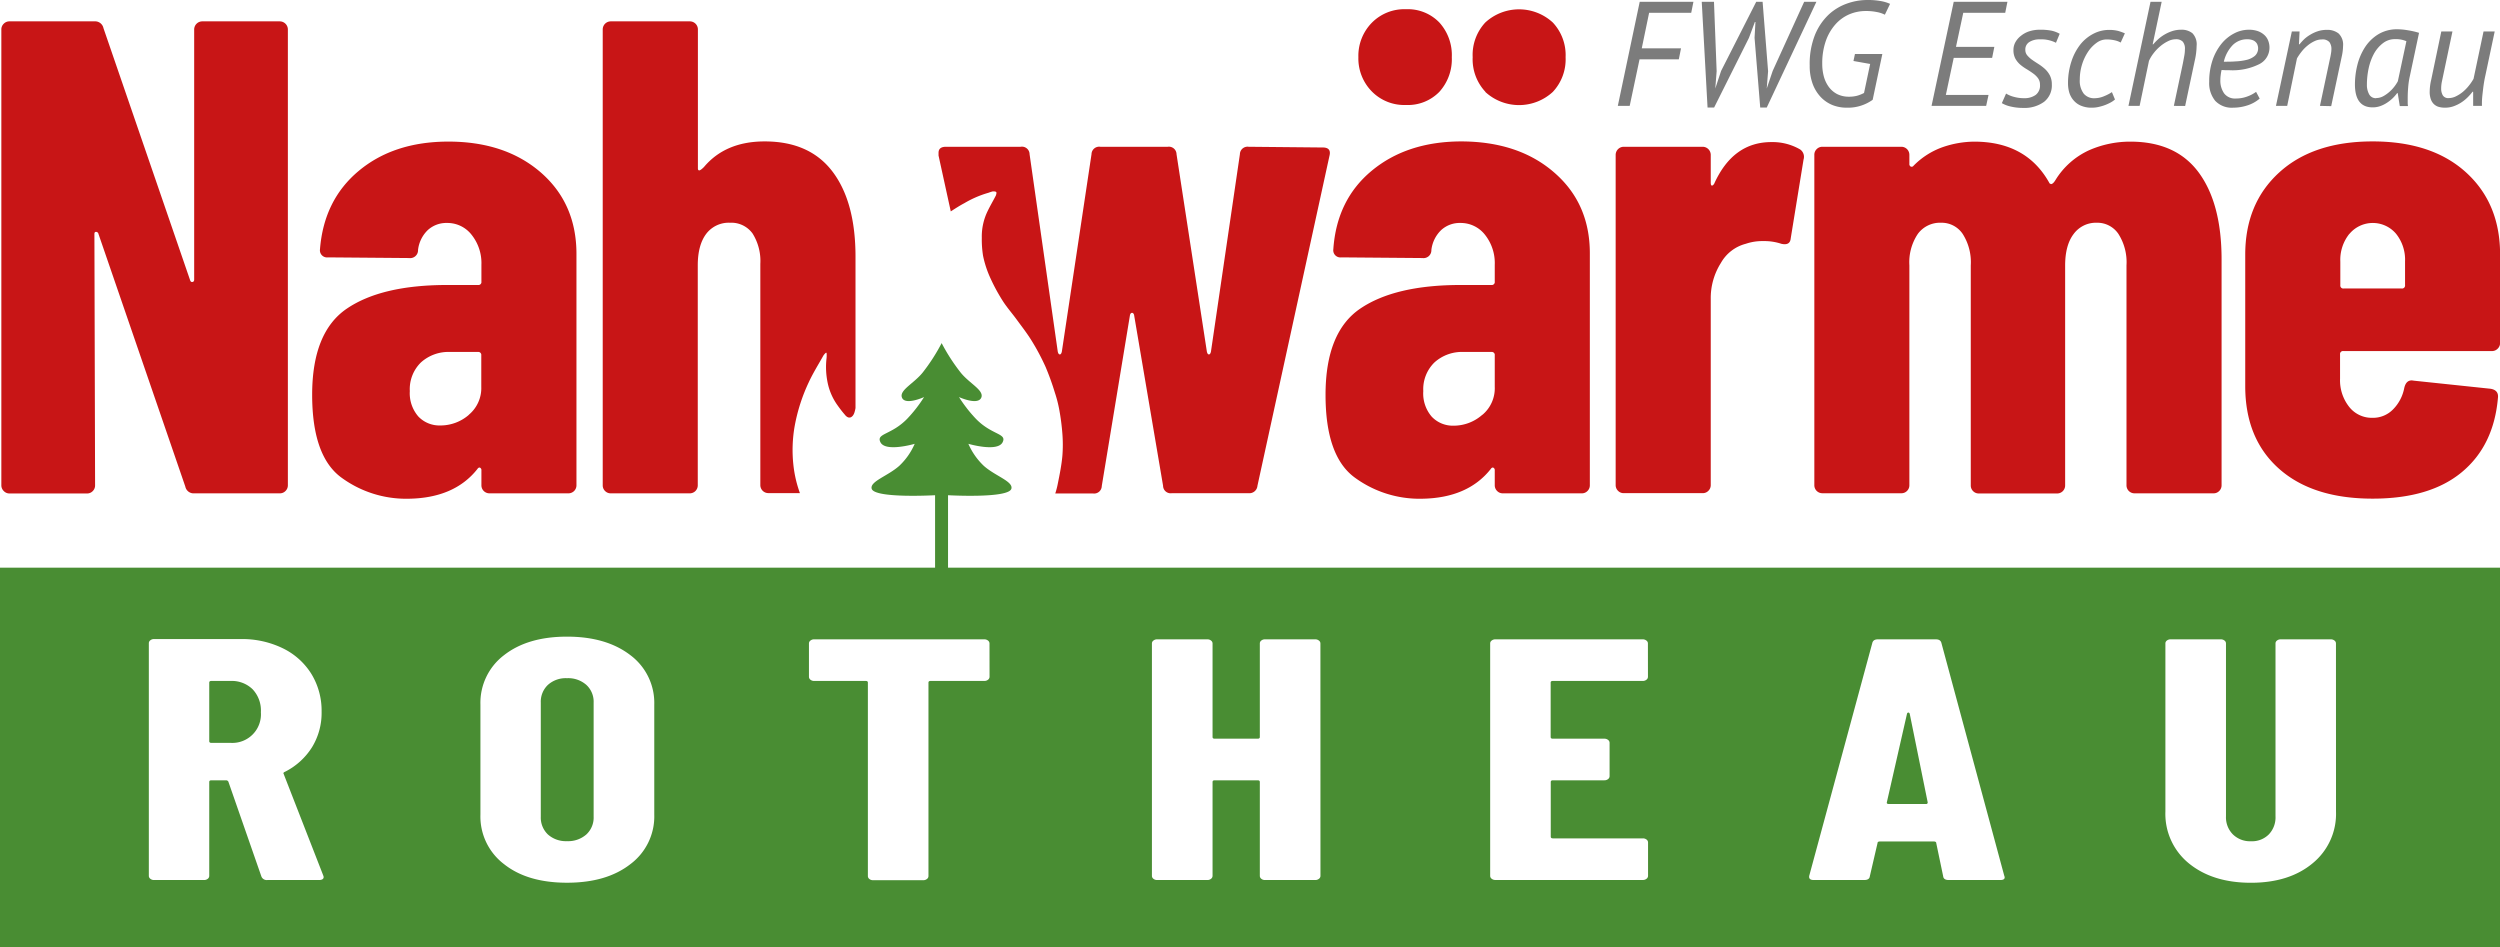 <svg xmlns="http://www.w3.org/2000/svg" viewBox="0 0 555.81 210.54"><defs><style>.cls-1{fill:#c81516;}.cls-2{fill:#498d33;}.cls-3{fill:#7c7c7c;}</style></defs><g id="Ebene_2" data-name="Ebene 2"><g id="Final_A" data-name="Final A"><g id="Farbe"><path class="cls-1" d="M.83,109.16a1.75,1.75,0,0,1-.53-1.28V6.55A1.73,1.73,0,0,1,.83,5.28,1.73,1.73,0,0,1,2.1,4.75H21a1.89,1.89,0,0,1,2,1.5L42.27,62.31c.1.3.28.43.53.38s.37-.23.37-.53V6.55A1.81,1.81,0,0,1,45,4.75H62.21A1.81,1.81,0,0,1,64,6.55V107.88a1.75,1.75,0,0,1-.53,1.28,1.72,1.72,0,0,1-1.27.52h-19a1.88,1.88,0,0,1-2-1.5L21.89,52a.55.55,0,0,0-.53-.45c-.25,0-.37.15-.37.45l.15,55.91a1.75,1.75,0,0,1-.53,1.28,1.72,1.72,0,0,1-1.27.52H2.1A1.72,1.72,0,0,1,.83,109.16Z"/><path class="cls-1" d="M120.22,38.33q7.94,6.9,7.94,18.14v51.41a1.78,1.78,0,0,1-1.8,1.8H108.83a1.78,1.78,0,0,1-1.8-1.8v-3.3a.6.6,0,0,0-.3-.6c-.2-.09-.4,0-.6.3q-5.1,6.45-15.29,6.6a24.34,24.34,0,0,1-15.07-4.8q-6.36-4.78-6.37-18.29,0-13.94,7.72-19.18t22.26-5.25h6.9a.66.66,0,0,0,.75-.75V58.87a10.1,10.1,0,0,0-2.18-6.67,6.81,6.81,0,0,0-5.47-2.63,6.09,6.09,0,0,0-4.27,1.58,7.29,7.29,0,0,0-2.17,4.42,1.75,1.75,0,0,1-2,1.8l-18-.15a1.59,1.59,0,0,1-1.8-1.8Q72,44.47,79.75,38t19.78-6.52Q112.26,31.44,120.22,38.33Zm-16,53.89A7.7,7.7,0,0,0,107,86V79a.66.66,0,0,0-.75-.75h-6.15a9.13,9.13,0,0,0-6.52,2.33,8.31,8.31,0,0,0-2.47,6.37A7.88,7.88,0,0,0,93,92.59a6.45,6.45,0,0,0,4.87,2A9.62,9.62,0,0,0,104.25,92.22Z"/><path class="cls-1" d="M345.51,38.33q8,6.9,7.95,18.14v51.41a1.75,1.75,0,0,1-.53,1.28,1.72,1.72,0,0,1-1.27.52H334.12a1.72,1.72,0,0,1-1.27-.52,1.75,1.75,0,0,1-.53-1.28v-3.3a.6.6,0,0,0-.3-.6c-.2-.09-.4,0-.6.3q-5.1,6.45-15.29,6.6a24.33,24.33,0,0,1-15.06-4.8q-6.37-4.78-6.37-18.29,0-13.94,7.72-19.18t22.26-5.25h6.89a.66.66,0,0,0,.75-.75V58.87a10.1,10.1,0,0,0-2.17-6.67,6.83,6.83,0,0,0-5.47-2.63,6.08,6.08,0,0,0-4.27,1.58,7.3,7.3,0,0,0-2.18,4.42,1.75,1.75,0,0,1-2,1.8l-18-.15a1.59,1.59,0,0,1-1.8-1.8q.75-11,8.54-17.46t19.79-6.52Q337.57,31.44,345.51,38.33ZM305,20.34A10.47,10.47,0,0,1,302,12.7,10.51,10.51,0,0,1,305,5.05a10.13,10.13,0,0,1,7.57-3A9.75,9.75,0,0,1,320,5a10.79,10.79,0,0,1,2.77,7.72A10.79,10.79,0,0,1,320,20.42a9.75,9.75,0,0,1-7.42,2.92A10.1,10.1,0,0,1,305,20.34Zm24.58,71.88A7.69,7.69,0,0,0,332.32,86V79a.66.66,0,0,0-.75-.75h-6.14a9.13,9.13,0,0,0-6.52,2.33,8.31,8.31,0,0,0-2.48,6.37,7.89,7.89,0,0,0,1.88,5.69,6.45,6.45,0,0,0,4.87,2A9.62,9.62,0,0,0,329.55,92.22Zm.67-71.8a10.58,10.58,0,0,1-2.84-7.72A10.58,10.58,0,0,1,330.22,5a11.08,11.08,0,0,1,15,0,10.58,10.58,0,0,1,2.85,7.72,10.58,10.58,0,0,1-2.85,7.72,11.08,11.08,0,0,1-15,0Z"/><path class="cls-1" d="M400.22,33.23a2,2,0,0,1,.75,2.25L398.12,53c-.1,1.1-.8,1.5-2.09,1.2a12,12,0,0,0-4-.6,11.42,11.42,0,0,0-3.9.6,8.92,8.92,0,0,0-5.54,4.27,14.58,14.58,0,0,0-2.25,8v41.37a1.75,1.75,0,0,1-.53,1.28,1.72,1.72,0,0,1-1.27.52H361a1.72,1.72,0,0,1-1.27-.52,1.75,1.75,0,0,1-.53-1.28V34.43a1.81,1.81,0,0,1,1.8-1.8h17.54a1.81,1.81,0,0,1,1.8,1.8v6.15c0,.4.07.63.22.67s.32-.07.53-.37q4.18-9.3,12.74-9.29A12.21,12.21,0,0,1,400.22,33.23Z"/><path class="cls-1" d="M488.81,38.33q5.1,6.9,5.1,19.34v50.21a1.75,1.75,0,0,1-.53,1.28,1.72,1.72,0,0,1-1.27.52H474.57a1.78,1.78,0,0,1-1.8-1.8V59a11.68,11.68,0,0,0-1.8-7,5.65,5.65,0,0,0-4.8-2.48A6.14,6.14,0,0,0,461,52.05q-1.87,2.48-1.87,7v48.86a1.78,1.78,0,0,1-.52,1.28,1.76,1.76,0,0,1-1.28.52H439.94a1.72,1.72,0,0,1-1.27-.52,1.74,1.74,0,0,1-.52-1.28V59a11.68,11.68,0,0,0-1.8-7,5.65,5.65,0,0,0-4.8-2.48,6.13,6.13,0,0,0-5.17,2.48,11.33,11.33,0,0,0-1.88,7v48.86a1.74,1.74,0,0,1-.52,1.28,1.72,1.72,0,0,1-1.27.52H405.17a1.78,1.78,0,0,1-1.8-1.8V34.43a1.72,1.72,0,0,1,.52-1.27,1.75,1.75,0,0,1,1.28-.53h17.54a1.79,1.79,0,0,1,1.79,1.8v2a.6.6,0,0,0,.3.6.49.49,0,0,0,.6-.15,17,17,0,0,1,6.6-4.2,22.05,22.05,0,0,1,6.89-1.19q11.7,0,16.79,9.29l.3.15q.45,0,1-.9a17.1,17.1,0,0,1,7.57-6.67,22.67,22.67,0,0,1,8.92-1.87Q483.71,31.44,488.81,38.33Z"/><path class="cls-1" d="M555.28,77.53a1.72,1.72,0,0,1-1.27.52H521a.66.66,0,0,0-.75.75v5.4a9.5,9.5,0,0,0,2,6.22,6.38,6.38,0,0,0,5.17,2.47A6.21,6.21,0,0,0,532.05,91a9.16,9.16,0,0,0,2.47-4.72q.45-2,2.1-1.65l17.09,1.8c1.2.2,1.75.85,1.65,1.94q-.9,10.65-8,16.57t-19.86,5.92q-13.35,0-20.84-6.67t-7.49-18.36V56.62q0-11.4,7.57-18.29t20.76-6.89q13.18,0,20.76,6.89t7.57,18.29V76.25A1.75,1.75,0,0,1,555.28,77.53ZM522.31,52a9.21,9.21,0,0,0-2,6.15v5.24a.66.66,0,0,0,.75.75h12.89a.66.66,0,0,0,.75-.75V58.12a9.21,9.21,0,0,0-2-6.15,6.77,6.77,0,0,0-10.34,0Z"/><path class="cls-1" d="M176.41,103.54a30.68,30.68,0,0,1,.3-9A39.28,39.28,0,0,1,179.8,85c.95-2.06,2.17-4,3.29-6a3.72,3.72,0,0,1,.5-.56l.18,0a7,7,0,0,1,0,1.12,17.1,17.1,0,0,0,.34,6,13.14,13.14,0,0,0,2.13,4.6c.5.7,1,1.36,1.56,2,.95,1.25,1.84.57,2.16-.44a8.08,8.08,0,0,0,.24-1V57.07q0-12.15-5.09-18.89T170,31.44q-8.7,0-13.49,5.69-.75.75-1.05.75t-.3-.45V6.55a1.79,1.79,0,0,0-1.8-1.8H135.8A1.79,1.79,0,0,0,134,6.55V107.88a1.74,1.74,0,0,0,.52,1.28,1.72,1.72,0,0,0,1.27.52h17.54a1.76,1.76,0,0,0,1.28-.52,1.78,1.78,0,0,0,.52-1.28V59q0-4.5,1.87-7a6.29,6.29,0,0,1,5.32-2.48,5.81,5.81,0,0,1,5,2.4,11.49,11.49,0,0,1,1.72,6.75v49.16a1.78,1.78,0,0,0,1.8,1.8h7A26.57,26.57,0,0,1,176.41,103.54Z"/><path class="cls-1" d="M294.1,32.79l-16.49-.16a1.7,1.7,0,0,0-1.95,1.65L269.22,78.2q-.15.6-.45.6t-.45-.6l-6.75-43.92a1.7,1.7,0,0,0-1.95-1.65h-15a1.7,1.7,0,0,0-1.95,1.65l-6.6,43.92q-.15.6-.45.6t-.45-.6L228.9,34.28a1.7,1.7,0,0,0-2-1.65H210.31q-1.65,0-1.65,1.35v.6L211.38,47c1-.64,1.94-1.26,3-1.82a22.9,22.9,0,0,1,5.4-2.33,8.52,8.52,0,0,1,.94-.3c.25,0,.63,0,.76.15s0,.53-.07.76c-.59,1.15-1.25,2.26-1.81,3.42a12.84,12.84,0,0,0-1.32,6,22.51,22.51,0,0,0,.28,4,22.82,22.82,0,0,0,1.55,4.78A40.8,40.8,0,0,0,223,67c.9,1.39,2,2.63,3,4,1.17,1.6,2.4,3.17,3.43,4.86a50.67,50.67,0,0,1,3,5.65,57.44,57.44,0,0,1,2.09,5.77,27.87,27.87,0,0,1,1,3.92,50.25,50.25,0,0,1,.67,5.18,31.55,31.55,0,0,1,0,5c-.18,2-.59,4.06-1,6.08a17.27,17.27,0,0,1-.58,2.25H243a1.7,1.7,0,0,0,1.95-1.65L251.23,70q.15-.45.45-.45t.45.45L258.58,108a1.68,1.68,0,0,0,1.94,1.65h17.09a1.8,1.8,0,0,0,1.95-1.65l16-73.3C295.9,33.44,295.4,32.79,294.1,32.79Z"/><path class="cls-2" d="M424.27,158.42c-.13,0-.22.08-.29.23l-4.49,19.72c-.06.26.1.38.48.38h8.22a.33.33,0,0,0,.38-.38l-4-19.72C424.49,158.5,424.4,158.42,424.27,158.42Z"/><path class="cls-2" d="M126.06,150.78a5.91,5.91,0,0,0-4.25,1.49,5.15,5.15,0,0,0-1.58,3.93v25.38a5.19,5.19,0,0,0,1.58,3.94,6,6,0,0,0,4.25,1.49,6.13,6.13,0,0,0,4.3-1.49,5.11,5.11,0,0,0,1.62-3.94V156.2a5.08,5.08,0,0,0-1.62-3.93A6.08,6.08,0,0,0,126.06,150.78Z"/><path class="cls-2" d="M51.34,151.39H47c-.32,0-.48.12-.48.38v13q0,.39.48.39h4.3A6.36,6.36,0,0,0,58,158.34a6.86,6.86,0,0,0-1.86-5.12A6.62,6.62,0,0,0,51.34,151.39Z"/><path class="cls-2" d="M210.77,126.21V110.1s13.56.77,14.09-1.47c.4-1.62-3.67-2.83-6.17-5.09a15,15,0,0,1-3.4-4.87s6.51,1.92,7.62-.36c1-2-2.45-1.55-6-5.26a31,31,0,0,1-3.7-4.77s4.38,2,5,0c.46-1.59-2.72-3.07-4.64-5.46a42.2,42.2,0,0,1-4.22-6.54,41.69,41.69,0,0,1-4.21,6.54c-1.92,2.39-5.11,3.87-4.65,5.46.57,2,4.95,0,4.95,0a30.26,30.26,0,0,1-3.7,4.77c-3.56,3.71-7,3.25-6,5.26,1.11,2.28,7.62.36,7.62.36a14.81,14.81,0,0,1-3.4,4.87c-2.5,2.26-6.57,3.47-6.17,5.09.53,2.24,14.1,1.47,14.1,1.47v16.11H0v84.33H555.81V126.21ZM70.93,195.65H59.46a1.27,1.27,0,0,1-1.34-.77l-7.35-21.1a.57.57,0,0,0-.48-.3H47c-.32,0-.48.13-.48.38v20.87a.82.82,0,0,1-.33.65,1.26,1.26,0,0,1-.81.27H34.24a1.24,1.24,0,0,1-.81-.27.8.8,0,0,1-.34-.65V143a.79.79,0,0,1,.34-.65,1.24,1.24,0,0,1,.81-.27h19.3a20.65,20.65,0,0,1,9.36,2.06,15.35,15.35,0,0,1,6.36,5.74,15.67,15.67,0,0,1,2.24,8.33,14.61,14.61,0,0,1-2.15,7.95,15.1,15.1,0,0,1-6,5.43.7.7,0,0,0-.29.19.22.22,0,0,0,0,.27l8.79,22.55.1.3C72,195.39,71.63,195.65,70.93,195.65Zm74.53-14.53a13.24,13.24,0,0,1-5.31,11q-5.29,4.13-14.09,4.13t-14-4.13a13.29,13.29,0,0,1-5.25-11V156.66a13.3,13.3,0,0,1,5.25-11q5.26-4.12,14-4.12t14.09,4.12a13.25,13.25,0,0,1,5.31,11ZM220,150.47a.83.83,0,0,1-.34.65,1.24,1.24,0,0,1-.81.27H206.9c-.32,0-.48.12-.48.38v43a.8.8,0,0,1-.34.65,1.24,1.24,0,0,1-.81.27H194.09a1.24,1.24,0,0,1-.81-.27.82.82,0,0,1-.33-.65v-43c0-.26-.16-.38-.48-.38H181a1.24,1.24,0,0,1-.81-.27.8.8,0,0,1-.34-.65v-7.42a.77.77,0,0,1,.34-.64,1.24,1.24,0,0,1,.81-.27h37.84a1.24,1.24,0,0,1,.81.27.8.8,0,0,1,.34.64Zm73.57,44.26a.8.8,0,0,1-.34.65,1.24,1.24,0,0,1-.81.27H281.23a1.24,1.24,0,0,1-.81-.27.82.82,0,0,1-.33-.65V173.86c0-.25-.16-.38-.48-.38h-9.56c-.32,0-.47.13-.47.38v20.87a.83.83,0,0,1-.34.65,1.24,1.24,0,0,1-.81.27H257.25a1.24,1.24,0,0,1-.81-.27.8.8,0,0,1-.34-.65V143.05a.77.77,0,0,1,.34-.64,1.24,1.24,0,0,1,.81-.27h11.18a1.24,1.24,0,0,1,.81.27.8.8,0,0,1,.34.64v20.8c0,.25.15.38.47.38h9.56c.32,0,.48-.13.48-.38v-20.8a.79.79,0,0,1,.33-.64,1.24,1.24,0,0,1,.81-.27h11.18a1.24,1.24,0,0,1,.81.27.77.77,0,0,1,.34.64Zm72.81-44.26a.8.8,0,0,1-.34.65,1.24,1.24,0,0,1-.81.27h-20c-.32,0-.48.12-.48.38v12.08c0,.25.16.38.48.38h11.47a1.24,1.24,0,0,1,.81.27.8.8,0,0,1,.34.65v7.41a.82.82,0,0,1-.34.65,1.24,1.24,0,0,1-.81.27H345.25c-.32,0-.48.13-.48.38V186q0,.39.48.39h20a1.29,1.29,0,0,1,.81.26.8.8,0,0,1,.34.65v7.42a.8.8,0,0,1-.34.65,1.24,1.24,0,0,1-.81.27H332.45a1.24,1.24,0,0,1-.81-.27.8.8,0,0,1-.34-.65V143.05a.77.77,0,0,1,.34-.64,1.24,1.24,0,0,1,.81-.27h32.77a1.24,1.24,0,0,1,.81.27.77.77,0,0,1,.34.64Zm78.35,45.18H433.25c-.76,0-1.18-.28-1.24-.85l-1.53-7.33q0-.39-.57-.39H418c-.38,0-.57.11-.57.31l-1.72,7.41c-.06.57-.48.85-1.24.85H403.25c-.83,0-1.15-.34-1-1l14-51.67c.13-.56.54-.84,1.24-.84h12.9c.7,0,1.11.28,1.24.84l13.95,51.67.1.31Q445.77,195.65,444.72,195.65Zm74.62-15.22a14.18,14.18,0,0,1-5.21,11.51q-5.2,4.32-13.71,4.32t-13.8-4.32a14.18,14.18,0,0,1-5.21-11.51V143.05a.79.79,0,0,1,.33-.64,1.28,1.28,0,0,1,.82-.27h11.17a1.28,1.28,0,0,1,.82.27.79.79,0,0,1,.33.64V181.5a5.37,5.37,0,0,0,1.53,4,5.43,5.43,0,0,0,4,1.53,5.27,5.27,0,0,0,4-1.53,5.46,5.46,0,0,0,1.48-4V143.05a.79.79,0,0,1,.33-.64,1.28,1.28,0,0,1,.82-.27H518.2a1.28,1.28,0,0,1,.81.27.79.79,0,0,1,.33.64Z"/><path class="cls-3" d="M364.55.4h11.94L376,2.84h-9.36L365,10.75h8.73l-.49,2.44h-8.73l-2.19,10.35h-2.64Z"/><path class="cls-3" d="M381.65,15.84l-.3,3.84h0l1.29-3.91L390.45.4h1.42l1.22,15.44-.3,3.84h0l1.32-3.91,7-15.37h2.72L392.79,23.91h-1.45L390.08,8.4l.2-3.51h-.13l-1.32,3.54-7.74,15.48h-1.46L378.34.4h2.72Z"/><path class="cls-3" d="M412.4,12h6.09l-2.15,10.19a9.46,9.46,0,0,1-5.82,1.75,8.45,8.45,0,0,1-3.13-.59,7.48,7.48,0,0,1-2.59-1.77A8.57,8.57,0,0,1,403,18.65a11.6,11.6,0,0,1-.66-4.1,17.43,17.43,0,0,1,1.19-6.84,12.91,12.91,0,0,1,3.06-4.49A11.74,11.74,0,0,1,410.72.76,13.49,13.49,0,0,1,415.08,0a16,16,0,0,1,3.13.25,8.52,8.52,0,0,1,2,.61l-1.16,2.41a6.4,6.4,0,0,0-1.77-.59,11.86,11.86,0,0,0-2.49-.23,9.31,9.31,0,0,0-3.66.74,8.75,8.75,0,0,0-3.07,2.23,11,11,0,0,0-2.14,3.69,15,15,0,0,0-.79,5.11,10.66,10.66,0,0,0,.36,2.81,7.08,7.08,0,0,0,1.11,2.31,5.42,5.42,0,0,0,1.85,1.58,5.7,5.7,0,0,0,2.63.58,6.87,6.87,0,0,0,1.82-.22,8,8,0,0,0,1.52-.61l1.36-6.45-3.71-.66Z"/><path class="cls-3" d="M434.36.4H446.3l-.49,2.44h-9.33l-1.62,7.58h8.53l-.49,2.44h-8.54l-1.75,8.24h9.49l-.53,2.44H429.43Z"/><path class="cls-3" d="M453.54,18.87a2.43,2.43,0,0,0-.43-1.47A4.86,4.86,0,0,0,452,16.32c-.44-.32-.91-.63-1.42-.94a10.57,10.57,0,0,1-1.42-1,5,5,0,0,1-1.1-1.35,4,4,0,0,1-.42-1.93,3.51,3.51,0,0,1,.44-1.73,4.57,4.57,0,0,1,1.23-1.41,5.69,5.69,0,0,1,1.85-1,7.54,7.54,0,0,1,2.33-.35,12.47,12.47,0,0,1,2.71.23,6.77,6.77,0,0,1,1.72.67l-.83,2a7.19,7.19,0,0,0-3.6-.76,4.18,4.18,0,0,0-2.3.58,1.93,1.93,0,0,0-.91,1.77,1.83,1.83,0,0,0,.43,1.21,5.82,5.82,0,0,0,1.09,1c.44.31.92.62,1.42.94a10.8,10.8,0,0,1,1.43,1.09,5.36,5.36,0,0,1,1.09,1.44,4.25,4.25,0,0,1,.43,1.95,4.64,4.64,0,0,1-1.74,3.92,7.38,7.38,0,0,1-4.65,1.34,11.5,11.5,0,0,1-2.72-.3,6.64,6.64,0,0,1-2-.76L446,20.8a6.19,6.19,0,0,0,1.74.73,8.22,8.22,0,0,0,2.23.3,4.29,4.29,0,0,0,2.6-.72A2.59,2.59,0,0,0,453.54,18.87Z"/><path class="cls-3" d="M470.21,22.12a5.52,5.52,0,0,1-1.14.76,10.43,10.43,0,0,1-1.33.57,11.45,11.45,0,0,1-1.33.36,6.42,6.42,0,0,1-1.26.13,6,6,0,0,1-2.66-.51,4.43,4.43,0,0,1-1.64-1.31A4.81,4.81,0,0,1,460,20.4a7.39,7.39,0,0,1-.23-1.75,15.51,15.51,0,0,1,.76-5,12.31,12.31,0,0,1,2-3.79,9.05,9.05,0,0,1,2.93-2.38,7.55,7.55,0,0,1,3.41-.83,7.94,7.94,0,0,1,2.07.23,13.85,13.85,0,0,1,1.47.53l-.93,2.05a4.7,4.7,0,0,0-1.39-.51,8.32,8.32,0,0,0-1.78-.18,3.73,3.73,0,0,0-2.2.76,7.59,7.59,0,0,0-1.9,2,10.77,10.77,0,0,0-1.33,2.84,11.18,11.18,0,0,0-.49,3.3,4.71,4.71,0,0,0,.89,3.17,3,3,0,0,0,2.41,1,5.47,5.47,0,0,0,2.09-.45,9.34,9.34,0,0,0,1.75-.91Z"/><path class="cls-3" d="M483.3,23.54l2-9.42q.19-1,.33-1.77a8,8,0,0,0,.13-1.37,2.41,2.41,0,0,0-.5-1.74,2.07,2.07,0,0,0-1.55-.51,3.86,3.86,0,0,0-1.75.45,8,8,0,0,0-1.72,1.14,9.38,9.38,0,0,0-1.47,1.55,8,8,0,0,0-1,1.66l-2.08,10h-2.48L478.11.4h2.48l-2,9.45h.13a11.62,11.62,0,0,1,1.05-1.09,8.74,8.74,0,0,1,3.12-1.83,6.24,6.24,0,0,1,2-.32,3.8,3.8,0,0,1,2.54.78,3.55,3.55,0,0,1,.93,2.83,15.72,15.72,0,0,1-.43,3.34l-2.12,10Z"/><path class="cls-3" d="M502.38,21.92a7.77,7.77,0,0,1-2.72,1.51,10.19,10.19,0,0,1-3.16.51,5.05,5.05,0,0,1-4-1.52,6.19,6.19,0,0,1-1.34-4.23,14.67,14.67,0,0,1,.76-4.86,11.84,11.84,0,0,1,2-3.64,8.93,8.93,0,0,1,2.82-2.28,7,7,0,0,1,3.22-.8,5.91,5.91,0,0,1,2.07.33,4.29,4.29,0,0,1,1.43.88,3.3,3.3,0,0,1,.83,1.26,4.16,4.16,0,0,1,.27,1.5,4.1,4.1,0,0,1-2.29,3.69,13.32,13.32,0,0,1-6.64,1.34l-.83,0-.89-.05a11.82,11.82,0,0,0-.2,1.19,7.63,7.63,0,0,0-.07,1,4.92,4.92,0,0,0,.83,3,3,3,0,0,0,2.58,1.15,7.12,7.12,0,0,0,2.66-.48,7.39,7.39,0,0,0,1.87-1ZM499.57,8.73A4.5,4.5,0,0,0,496.41,10a7.85,7.85,0,0,0-2,3.72c.84,0,1.71,0,2.61-.07a12.81,12.81,0,0,0,2.47-.34,4.49,4.49,0,0,0,1.83-.9A2.24,2.24,0,0,0,501.9,10a1.49,1.49,0,0,0-.38-.62,1.85,1.85,0,0,0-.74-.47A3.47,3.47,0,0,0,499.57,8.73Z"/><path class="cls-3" d="M515.78,23.54,518,13.09c.09-.39.17-.78.23-1.17a5.77,5.77,0,0,0,.1-1,2.54,2.54,0,0,0-.44-1.55,2,2,0,0,0-1.67-.6,3.78,3.78,0,0,0-1.69.4,7,7,0,0,0-1.55,1,8.36,8.36,0,0,0-1.31,1.35,11.72,11.72,0,0,0-1,1.47L508.5,23.54H506L509.53,7h1.72l-.14,2.84h.14a12.43,12.43,0,0,1,1-1.1,7.62,7.62,0,0,1,1.34-1,8,8,0,0,1,1.67-.78,6.34,6.34,0,0,1,2.05-.32,4,4,0,0,1,2.61.8,3.43,3.43,0,0,1,1,2.78,11.58,11.58,0,0,1-.3,2.38l-2.34,11Z"/><path class="cls-3" d="M535.75,17a17.23,17.23,0,0,0-.36,2.48c-.07.84-.1,1.62-.1,2.35v.94a5,5,0,0,0,.06.81h-1.82l-.46-2.88h-.13a9,9,0,0,1-1,1.15,8.59,8.59,0,0,1-1.27,1,6.68,6.68,0,0,1-1.49.74,5,5,0,0,1-1.69.28q-3.93,0-3.93-5.12a17.84,17.84,0,0,1,.54-4.3,13,13,0,0,1,1.69-3.94,9.34,9.34,0,0,1,2.93-2.87,8,8,0,0,1,4.34-1.13,13.86,13.86,0,0,1,2.26.22,17.51,17.51,0,0,1,2.49.57Zm-7.47,4.8a3.32,3.32,0,0,0,1.52-.38,7.31,7.31,0,0,0,1.37-.95,8,8,0,0,0,1.14-1.2,8.23,8.23,0,0,0,.79-1.21L535,9.16a6,6,0,0,0-2.52-.46,4.32,4.32,0,0,0-2.68.89,7.48,7.48,0,0,0-2,2.33,12.22,12.22,0,0,0-1.19,3.26,17.26,17.26,0,0,0-.39,3.64,4.27,4.27,0,0,0,.49,2.13A1.67,1.67,0,0,0,528.28,21.83Z"/><path class="cls-3" d="M545.24,7l-2.32,11a7.83,7.83,0,0,0-.19,1.66,3,3,0,0,0,.36,1.53,1.4,1.4,0,0,0,1.32.62,3.71,3.71,0,0,0,1.61-.4,7.59,7.59,0,0,0,1.55-1A9.41,9.41,0,0,0,548.93,19a11.14,11.14,0,0,0,1-1.48L552.15,7h2.48l-2.08,9.82c-.09.38-.18.83-.27,1.37s-.17,1.11-.24,1.71-.14,1.17-.19,1.73-.06,1.06-.06,1.48v.42h-1.95V20.4h-.14a11.21,11.21,0,0,1-1.14,1.29,8.7,8.7,0,0,1-1.42,1.13,8.06,8.06,0,0,1-1.67.81,5.58,5.58,0,0,1-1.88.31,5.13,5.13,0,0,1-1.34-.16,2.7,2.7,0,0,1-1.08-.58,2.74,2.74,0,0,1-.72-1.09,4.74,4.74,0,0,1-.27-1.74,11.93,11.93,0,0,1,.33-2.61L542.76,7Z"/></g></g></g></svg>